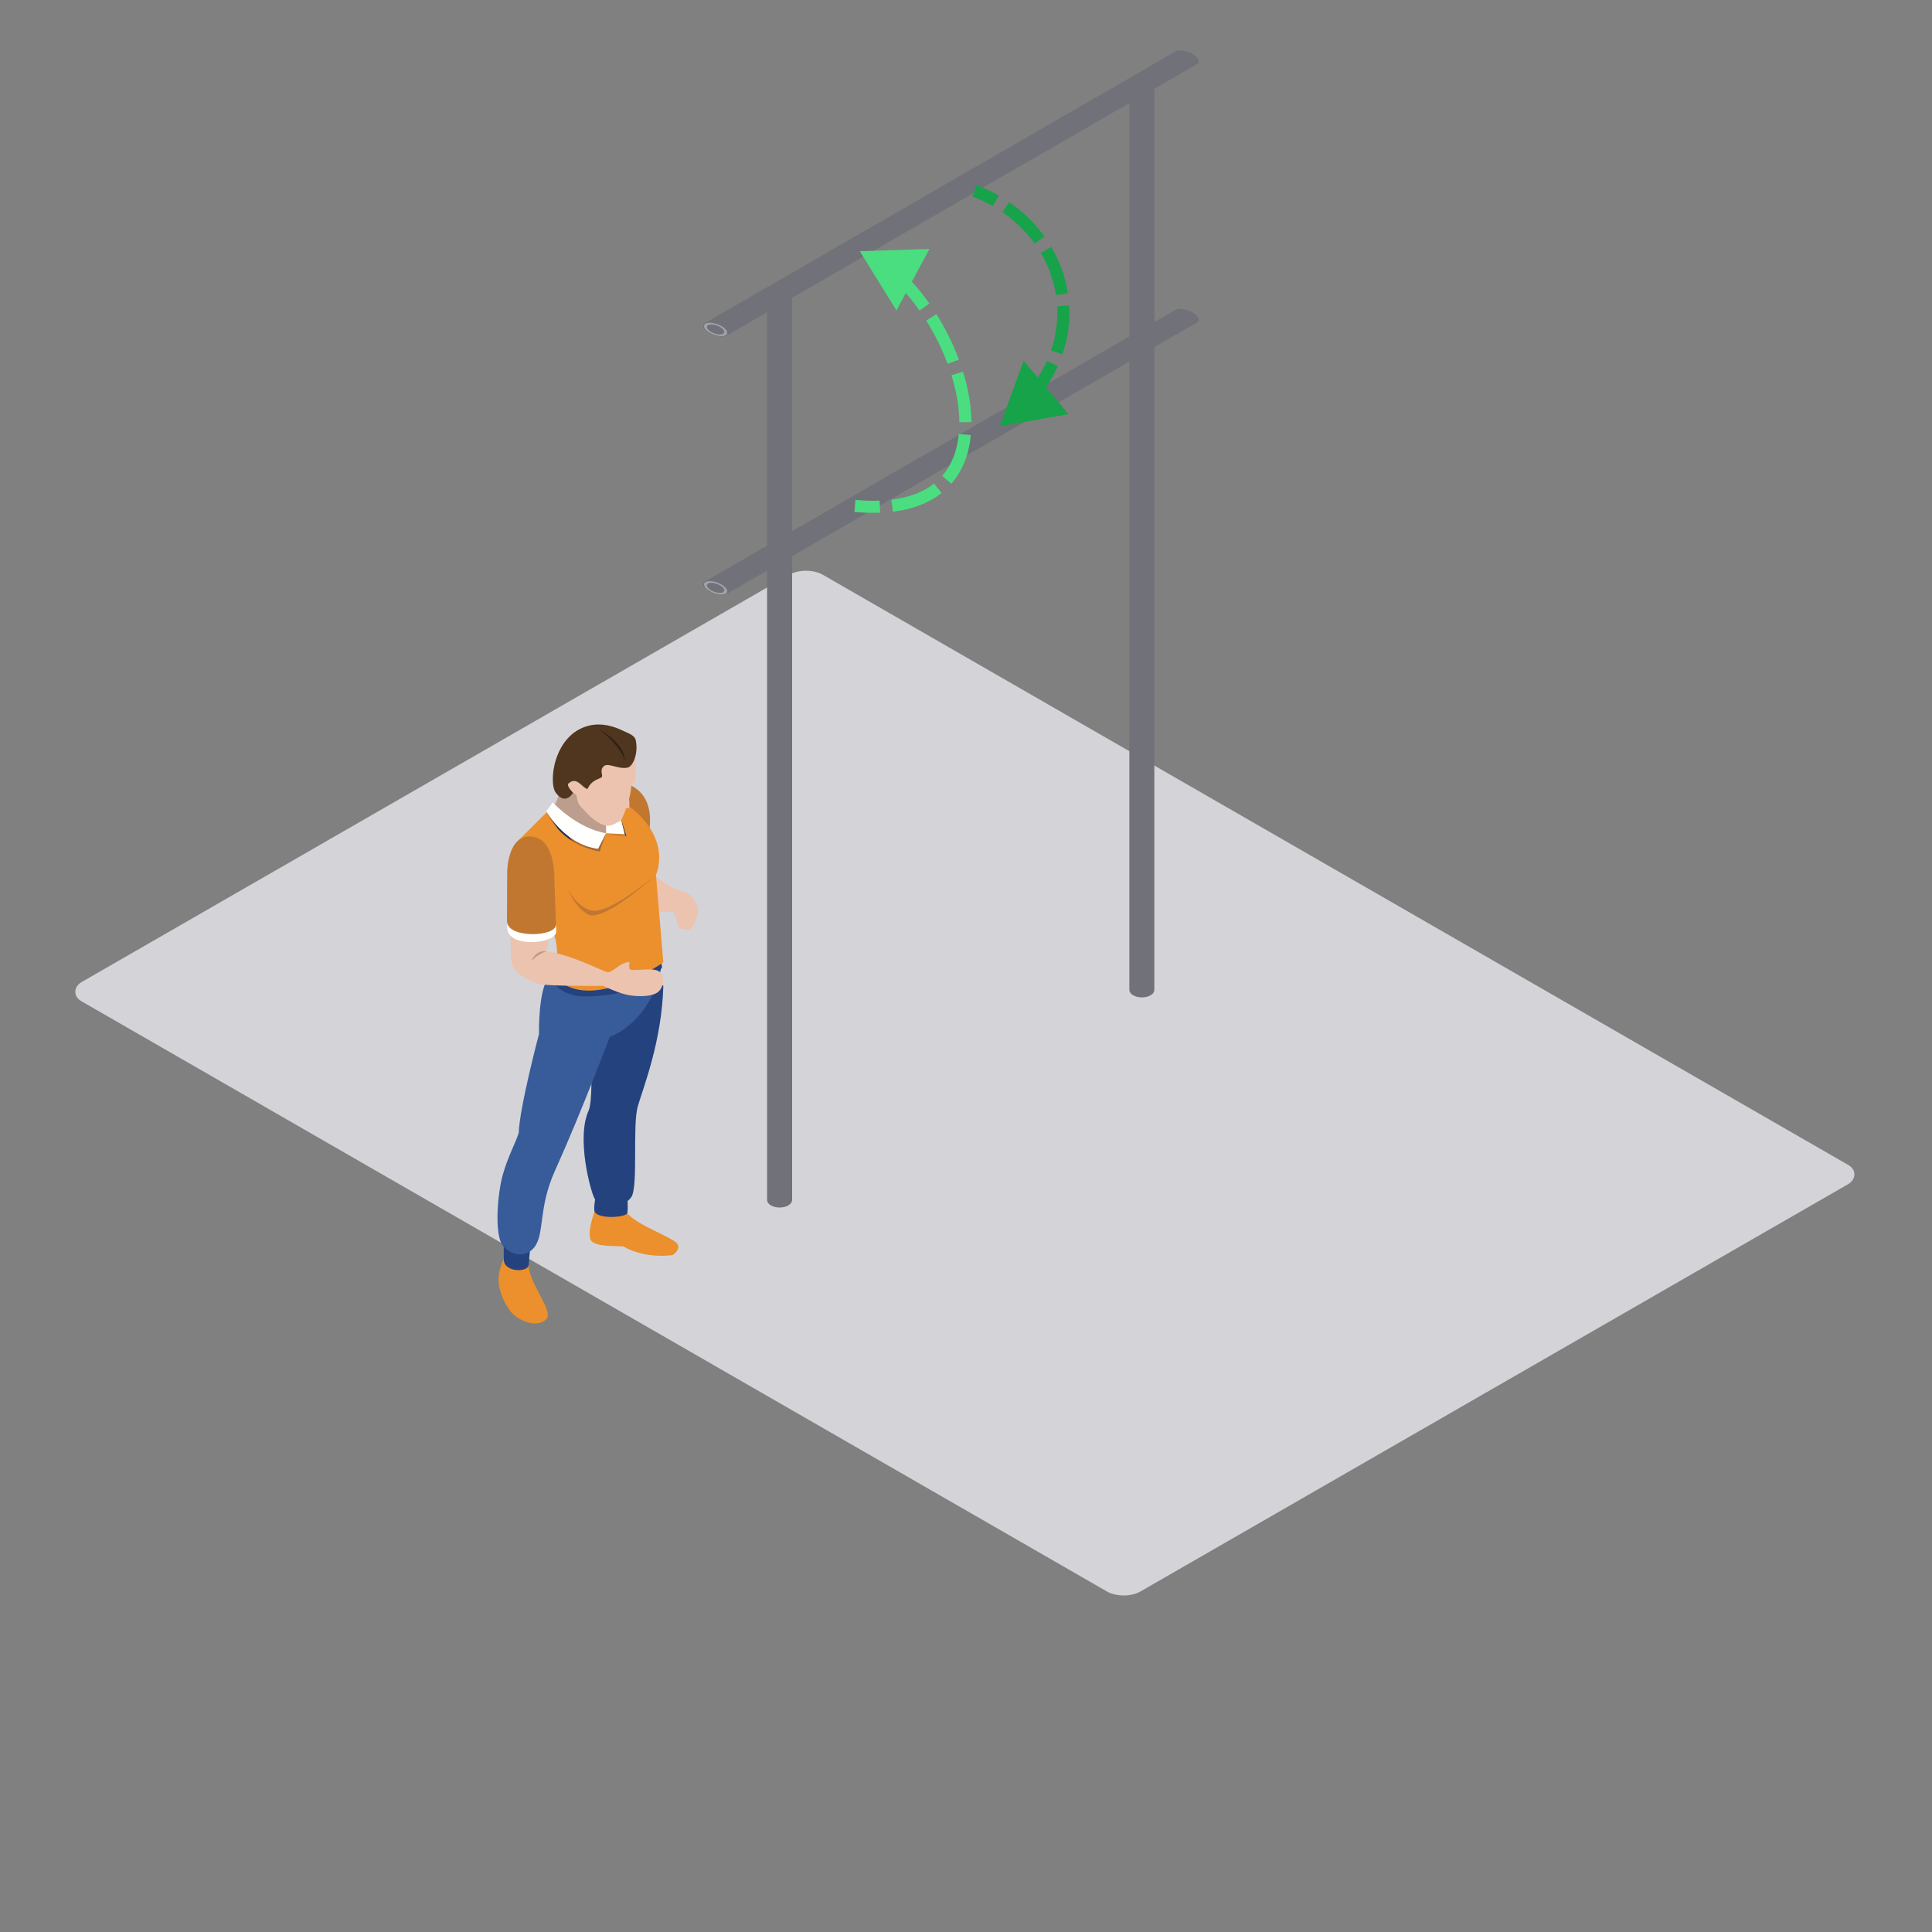 <svg width="800" height="800" viewBox="0 0 800 800" fill="none" xmlns="http://www.w3.org/2000/svg">
<rect x="0" y="0" width="800" height="800" fill="#808080" stroke="none"/>
<rect width="505.7" height="353.99" rx="8" transform="matrix(0.867 0.499 -0.867 0.499 333.765 234)" fill="#D4D4D8"/>
<path fill-rule="evenodd" clip-rule="evenodd" d="M260.627 324.944C273.627 330.699 267.957 348.083 267.957 348.083L254.117 337.845L255.172 326.948C255.172 326.948 258.296 324.16 260.627 324.944Z" fill="#C17730"/>
<path fill-rule="evenodd" clip-rule="evenodd" d="M279.581 368.183C279.581 368.183 274.068 365.041 269.822 361.771C264.309 362.25 269.694 377.295 269.694 377.295C269.694 377.295 275.029 377.854 278.758 377.462C279.755 380.337 281.681 381.905 281.681 381.905L286.756 379.817C286.756 379.817 288.135 375.671 287.688 373.491C286.756 369.44 279.581 368.183 279.581 368.183Z" fill="#EBC3AE"/>
<path fill-rule="evenodd" clip-rule="evenodd" d="M231.537 327.232C231.668 330.894 228.653 334.734 228.653 334.734L235.911 344.991L246.234 350.572L254.821 346.999L255.778 337.845L247.811 326.165L234.954 323.774C234.954 323.774 231.409 323.571 231.537 327.232Z" fill="#BD9D8D"/>
<path fill-rule="evenodd" clip-rule="evenodd" d="M259.742 502.365C263.567 507.292 279.233 512.608 280.545 515.136C281.857 517.663 278.618 519.671 278.618 519.671C278.618 519.671 267.855 521.586 258.168 516.181C255.525 515.772 247.948 516.443 245.168 514.132C242.391 511.821 246.193 501.714 246.193 501.714C246.193 501.714 255.91 497.441 259.742 502.365Z" fill="#EB902D"/>
<path fill-rule="evenodd" clip-rule="evenodd" d="M246.678 494.914C246.678 494.914 245.712 500.405 246.192 501.715C247.728 504.854 258.709 504.24 259.742 502.366C260.195 499.961 259.742 495.567 259.742 495.567L246.678 494.914Z" fill="#24427E"/>
<path fill-rule="evenodd" clip-rule="evenodd" d="M274.674 408.233C274.068 431.11 266.367 450.287 264.092 458.131C261.819 465.977 264.326 491.079 261.462 495.611C258.598 500.144 248.864 501.017 246.193 496.309C244.632 493.557 238.466 471.249 243.792 459.741C246.592 452.55 243.264 414.33 243.264 414.33C243.264 414.33 273.879 406.097 274.674 408.233Z" fill="#24427E"/>
<path fill-rule="evenodd" clip-rule="evenodd" d="M218.936 523.679C218.85 531.437 229.53 542.859 226.2 546.254C222.437 550.088 214.565 546.952 211.497 543.115C208.438 539.281 206.436 533.964 206.425 529.866C206.408 525.768 208.602 521.146 208.602 521.146C208.602 521.146 218.414 521.5 218.936 523.679Z" fill="#EB902D"/>
<path fill-rule="evenodd" clip-rule="evenodd" d="M208.611 513.045C208.611 513.045 208.524 516.226 208.611 521.587C208.697 526.947 218.763 526.992 218.936 523.68C219.157 519.493 219.986 513.743 219.986 513.743L208.611 513.045Z" fill="#24427E"/>
<path fill-rule="evenodd" clip-rule="evenodd" d="M227.333 404.685C222.786 409.496 223.188 428.15 223.188 428.15C223.188 428.15 215.087 458.657 214.799 469.114C213.097 474.216 210.54 478.354 208.262 486.2C205.984 494.044 204.588 511.475 208.262 515.834C211.938 520.191 217.884 520.714 221.211 516.532C225.644 510.952 222.733 500.461 229.79 484.804C240.992 459.953 252.473 429.368 252.473 429.368C252.473 429.368 269.867 423.44 273.892 400.078C268.817 402.172 230.702 401.785 227.333 404.685Z" fill="#385C9A"/>
<path fill-rule="evenodd" clip-rule="evenodd" d="M230.314 399.486L227.333 404.685C227.333 404.685 231.487 412.601 241.776 412.604C268.558 412.612 274.169 400.478 274.169 400.478L273.278 395.287L230.314 399.486Z" fill="#24427E"/>
<path fill-rule="evenodd" clip-rule="evenodd" d="M271.614 362.249L274.674 398.498C274.674 398.498 258.053 410.201 243.789 410.201C232.327 410.201 229.122 402.821 229.122 402.821C229.122 402.821 231.925 397.005 229.935 388.683C227.942 380.355 214.799 347.857 214.799 347.857L228.905 333.835C228.905 333.835 242.829 346.386 250.966 344.991C253.068 344.293 247.289 328.172 247.289 326.164C281.549 341.679 271.614 362.249 271.614 362.249Z" fill="#EB902D"/>
<path fill-rule="evenodd" clip-rule="evenodd" d="M234.954 367.958C234.954 367.958 238.979 375.76 244.738 376.981C252.189 378.941 271.615 362.25 271.615 362.25C271.615 362.25 251.58 380.732 244.138 378.941C238.628 376.722 234.954 367.958 234.954 367.958Z" fill="#C17730"/>
<mask id="mask0_7666_20105" style="mask-type:alpha" maskUnits="userSpaceOnUse" x="250" y="344" width="10" height="3">
<path d="M259.162 346.311L250.966 344.99L258.679 345.427L258.659 345.349C258.832 345.669 259 345.991 259.162 346.311Z" fill="white"/>
</mask>
<g mask="url(#mask0_7666_20105)">
<path fill-rule="evenodd" clip-rule="evenodd" d="M250.966 346.311H259.162V344.99H250.966V346.311Z" fill="#A46630"/>
</g>
<path fill-rule="evenodd" clip-rule="evenodd" d="M259.382 346.348L259.162 346.312C259 345.992 258.832 345.67 258.659 345.35L257.213 339.625C257.247 339.6 257.266 339.589 257.266 339.589C257.266 339.589 257.275 339.569 257.292 339.533L259.382 346.348Z" fill="#212E51"/>
<path fill-rule="evenodd" clip-rule="evenodd" d="M250.966 344.992L258.679 345.428L256.214 335.666L250.966 336.186V344.992Z" fill="#FFFFFE"/>
<path fill-rule="evenodd" clip-rule="evenodd" d="M262.975 313.591C263.743 315.443 263.084 322.589 262.975 323.504C262.866 324.418 262.048 324.418 261.462 324.682C261.267 331.417 257.266 339.589 257.266 339.589C257.266 339.589 253.506 342.174 251.491 341.941C246.234 341.332 241.514 334.881 240.333 333.836C239.152 332.788 238.628 329.128 238.628 329.128L237.313 328.255C234.426 329.52 234.036 328.344 234.036 328.344V322.2L236.394 313.591L246.193 306.509L258.679 305.592C258.679 305.592 262.21 311.734 262.975 313.591Z" fill="#EBC3AE"/>
<path fill-rule="evenodd" clip-rule="evenodd" d="M260.155 327.561C260.155 327.561 260.94 333.444 260.482 334.356C260.021 335.271 256.674 334.228 256.674 334.228L260.155 327.561Z" fill="#EBC3AE"/>
<path fill-rule="evenodd" clip-rule="evenodd" d="M237.313 328.255C237.313 328.255 234.602 325.642 235.303 324.51C238.887 321.107 241.254 326.512 243.264 326.687C245.014 322.85 248.079 322.678 249.042 321.891C250.003 321.107 248.079 319.277 249.916 317.359C251.753 315.443 256.479 319.019 260.331 317.709C262.517 316.488 264.354 311.347 263.215 306.376C262.777 304.463 260.275 303.693 257.88 302.544C254.053 300.709 249.235 299.219 243.962 300.451C229.27 303.937 226.987 323.985 230.139 328.255C234.208 333.772 237.313 328.255 237.313 328.255Z" fill="#50351F"/>
<path fill-rule="evenodd" clip-rule="evenodd" d="M247.641 301.76C259.452 308.383 258.667 314.658 258.667 314.658C258.667 314.658 256.479 307.949 247.641 301.76Z" fill="#2D2119"/>
<path fill-rule="evenodd" clip-rule="evenodd" d="M226.92 385.904C227.275 387.383 227.04 391.726 226.286 393.889C236.612 395.285 249.383 402.111 251.669 402.609C253.771 404.177 251.27 408.253 249.782 408.231C242.069 408.231 225.954 408.328 222.613 407.316C217.929 405.898 212.46 402.217 211.849 398.816C211.235 395.418 211.413 382.998 211.413 382.998C211.413 382.998 226.574 384.422 226.92 385.904Z" fill="#EBC3AE"/>
<path fill-rule="evenodd" clip-rule="evenodd" d="M209.925 381.693C209.942 382.847 209.967 383.734 210.012 384.215C210.274 392.801 230.314 390.841 230.314 385.742C230.314 385.241 230.289 384.21 230.245 382.856L209.925 381.693Z" fill="#FFFFFE"/>
<path fill-rule="evenodd" clip-rule="evenodd" d="M230.245 382.856C230.203 381.499 229.569 364.956 229.569 364.956C229.569 364.956 230.443 347.302 220.165 346.388C209.878 345.473 210.012 361.38 210.012 361.38C210.012 361.38 209.903 380.721 209.925 381.694C210.406 388.62 230.225 388.031 230.245 382.856Z" fill="#C17730"/>
<path fill-rule="evenodd" clip-rule="evenodd" d="M226.286 393.888C222.677 395.089 220.083 397.9 220.083 397.9C220.083 397.9 221.429 393.39 226.286 393.888Z" fill="#BD9D8D"/>
<path fill-rule="evenodd" clip-rule="evenodd" d="M249.782 408.23C249.782 408.23 256.219 411.41 260.571 412.108C264.92 412.806 270.509 412.642 272.695 410.596C274.886 408.546 275.777 403.87 272.625 402.085C269.473 400.297 260.571 402.799 260.571 400.967C260.571 399.922 260.571 398.996 260.571 398.295C256.214 398.815 254.905 401.954 251.669 402.607C251.05 402.999 249.782 408.23 249.782 408.23Z" fill="#EBC3AE"/>
<mask id="mask1_7666_20105" style="mask-type:alpha" maskUnits="userSpaceOnUse" x="227" y="333" width="3" height="2">
<path d="M227.939 334.795C227.917 334.753 227.903 334.734 227.903 334.734L227.897 334.739L228.905 333.377C228.905 333.377 229.047 333.519 229.323 333.772C229.259 333.869 229.201 333.961 229.142 334.047C228.986 333.908 228.905 333.836 228.905 333.836L227.939 334.795Z" fill="white"/>
</mask>
<g mask="url(#mask1_7666_20105)">
<path fill-rule="evenodd" clip-rule="evenodd" d="M227.897 334.795H229.323V333.377H227.897V334.795Z" fill="#246A7A"/>
</g>
<path fill-rule="evenodd" clip-rule="evenodd" d="M249.634 345.099C242.069 345.099 230.909 335.593 229.142 334.047C229.201 333.961 229.259 333.869 229.324 333.771C231.311 335.595 240.155 343.22 250.966 344.991C250.539 345.063 250.092 345.099 249.634 345.099Z" fill="#816C61"/>
<path fill-rule="evenodd" clip-rule="evenodd" d="M248.275 352.599C243.75 351.739 240.09 350.185 237.159 348.372C231.66 341.165 228.313 335.44 227.939 334.795L228.905 333.836C228.905 333.836 228.986 333.908 229.142 334.047C230.909 335.593 242.069 345.1 249.634 345.1C250.092 345.1 250.539 345.063 250.966 344.991L248.275 352.599ZM231.143 343.42C227.788 339.786 226.565 336.544 226.565 336.544L226.685 336.383C227.104 337.134 228.606 339.764 231.143 343.42Z" fill="#A46630"/>
<path fill-rule="evenodd" clip-rule="evenodd" d="M237.159 348.373C234.65 346.821 232.673 345.08 231.144 343.421C228.606 339.764 227.104 337.134 226.686 336.383L227.897 334.74L227.903 334.734C227.903 334.734 227.917 334.754 227.939 334.796C228.313 335.441 231.66 341.166 237.159 348.373Z" fill="#212E51"/>
<path fill-rule="evenodd" clip-rule="evenodd" d="M228.905 332.268C228.905 332.268 238.661 342.975 250.966 344.991L247.641 351.486C233.812 349.785 226.2 335.927 226.2 335.927L228.905 332.268Z" fill="#FFFFFE"/>
<path fill-rule="evenodd" clip-rule="evenodd" d="M283.21 378.021C283.59 378.174 283.905 378.046 284.117 377.89L284.067 378.01C284.067 378.01 283.732 378.44 283.135 378.204C282.543 377.959 282.602 377.417 282.602 377.417L282.655 377.295C282.694 377.554 282.831 377.865 283.21 378.021Z" fill="#94292A"/>
<path fill-rule="evenodd" clip-rule="evenodd" d="M286.292 374.35C286.292 374.35 282.082 373.519 280.762 376.263C279.47 378.949 280.335 384.337 281.812 384.499C283.78 384.718 284.662 385.458 285.918 384.577C287.833 383.236 289.491 377.931 288.866 375.607C288.282 373.427 286.87 372.938 286.87 372.938L286.292 374.35Z" fill="#EBC3AE"/>
<path fill-rule="evenodd" clip-rule="evenodd" d="M317.638 496.899C317.638 497.694 318.143 498.49 319.155 499.096C321.177 500.31 324.456 500.31 326.479 499.096C327.49 498.49 327.995 497.694 327.995 496.899V122.041C327.995 121.246 327.49 120.45 326.479 119.844C324.456 118.63 321.177 118.63 319.155 119.844C318.143 120.45 317.638 121.246 317.638 122.041V496.899Z" fill="#71717A"/>
<circle r="3.436" transform="matrix(0.866 -0.5 0.866 0.5 322.817 121.936)" stroke="#A1A1AA"/>
<path fill-rule="evenodd" clip-rule="evenodd" d="M467.638 409.899C467.638 410.694 468.143 411.49 469.155 412.096C471.177 413.31 474.456 413.31 476.479 412.096C477.49 411.49 477.995 410.694 477.995 409.899V35.041C477.995 34.246 477.49 33.45 476.479 32.844C474.456 31.63 471.177 31.63 469.155 32.844C468.143 33.45 467.638 34.246 467.638 35.041V409.899Z" fill="#71717A"/>
<circle r="3.436" transform="matrix(0.866 -0.5 0.866 0.5 472.817 34.935)" stroke="#A1A1AA"/>
<path fill-rule="evenodd" clip-rule="evenodd" d="M495.609 26.55C496.297 26.153 496.548 25.503 496.198 24.694C495.497 23.076 492.658 21.437 489.856 21.032C488.455 20.83 487.328 20.975 486.64 21.372L291.918 133.778C291.229 134.176 290.979 134.826 291.329 135.635C292.029 137.253 294.869 138.892 297.671 139.296C299.072 139.499 300.198 139.354 300.887 138.956L495.609 26.55Z" fill="#71717A"/>
<circle r="3.436" transform="matrix(-1.183 -0.183 -0.317 -0.683 296.311 136.42)" stroke="#A1A1AA"/>
<path fill-rule="evenodd" clip-rule="evenodd" d="M495.609 133.55C496.297 133.153 496.548 132.503 496.198 131.694C495.497 130.076 492.658 128.437 489.856 128.032C488.455 127.83 487.328 127.975 486.64 128.372L291.918 240.778C291.229 241.176 290.979 241.826 291.329 242.635C292.029 244.253 294.869 245.892 297.671 246.296C299.072 246.499 300.198 246.354 300.887 245.956L495.609 133.55Z" fill="#71717A"/>
<circle r="3.436" transform="matrix(-1.183 -0.183 -0.317 -0.683 296.311 243.42)" stroke="#A1A1AA"/>
<path d="M414 176.5L442.427 171.477L423.863 149.37L414 176.5ZM402.616 81.339C405.608 82.469 408.445 83.812 411.113 85.341L413.6 81.004C410.701 79.342 407.623 77.885 404.384 76.661L402.616 81.339ZM415.08 87.838C420.367 91.476 424.86 95.896 428.421 100.846L432.48 97.926C428.579 92.503 423.67 87.679 417.915 83.719L415.08 87.838ZM430.976 104.756C434.163 110.154 436.311 116.055 437.269 122.184L442.209 121.411C441.15 114.638 438.78 108.139 435.281 102.214L430.976 104.756ZM437.761 126.806C438.105 132.828 437.303 139.016 435.203 145.13L439.932 146.754C442.244 140.023 443.134 133.186 442.753 126.521L437.761 126.806ZM433.487 149.467C431.097 154.79 427.672 160.031 423.092 165.019L426.775 168.4C431.698 163.039 435.427 157.352 438.048 151.515L433.487 149.467Z" fill="#16A34A"/>
<path d="M356 104L371.208 128.537L384.853 103.098L356 104ZM353.775 211.99C357.566 212.332 361.112 212.432 364.421 212.306L364.231 207.31C361.157 207.427 357.826 207.335 354.225 207.01L353.775 211.99ZM369.73 211.888C378.126 210.86 384.802 208.178 389.883 204.162L386.783 200.24C382.552 203.583 376.789 205.986 369.123 206.925L369.73 211.888ZM393.919 200.32C398.761 194.768 401.268 187.762 402.006 180.181L397.03 179.697C396.367 186.497 394.156 192.441 390.151 197.034L393.919 200.32ZM402.242 174.793C402.197 168.044 400.937 160.928 398.767 153.9L393.989 155.376C396.045 162.033 397.201 168.659 397.242 174.826L402.242 174.793ZM397.069 148.911C394.646 142.387 391.47 135.992 387.758 130.086L383.525 132.746C387.059 138.37 390.081 144.458 392.382 150.652L397.069 148.911ZM384.842 125.705C380.614 119.702 375.812 114.322 370.682 110.028L367.473 113.863C372.217 117.833 376.733 122.875 380.755 128.585L384.842 125.705Z" fill="#4ADE80"/>
</svg>
